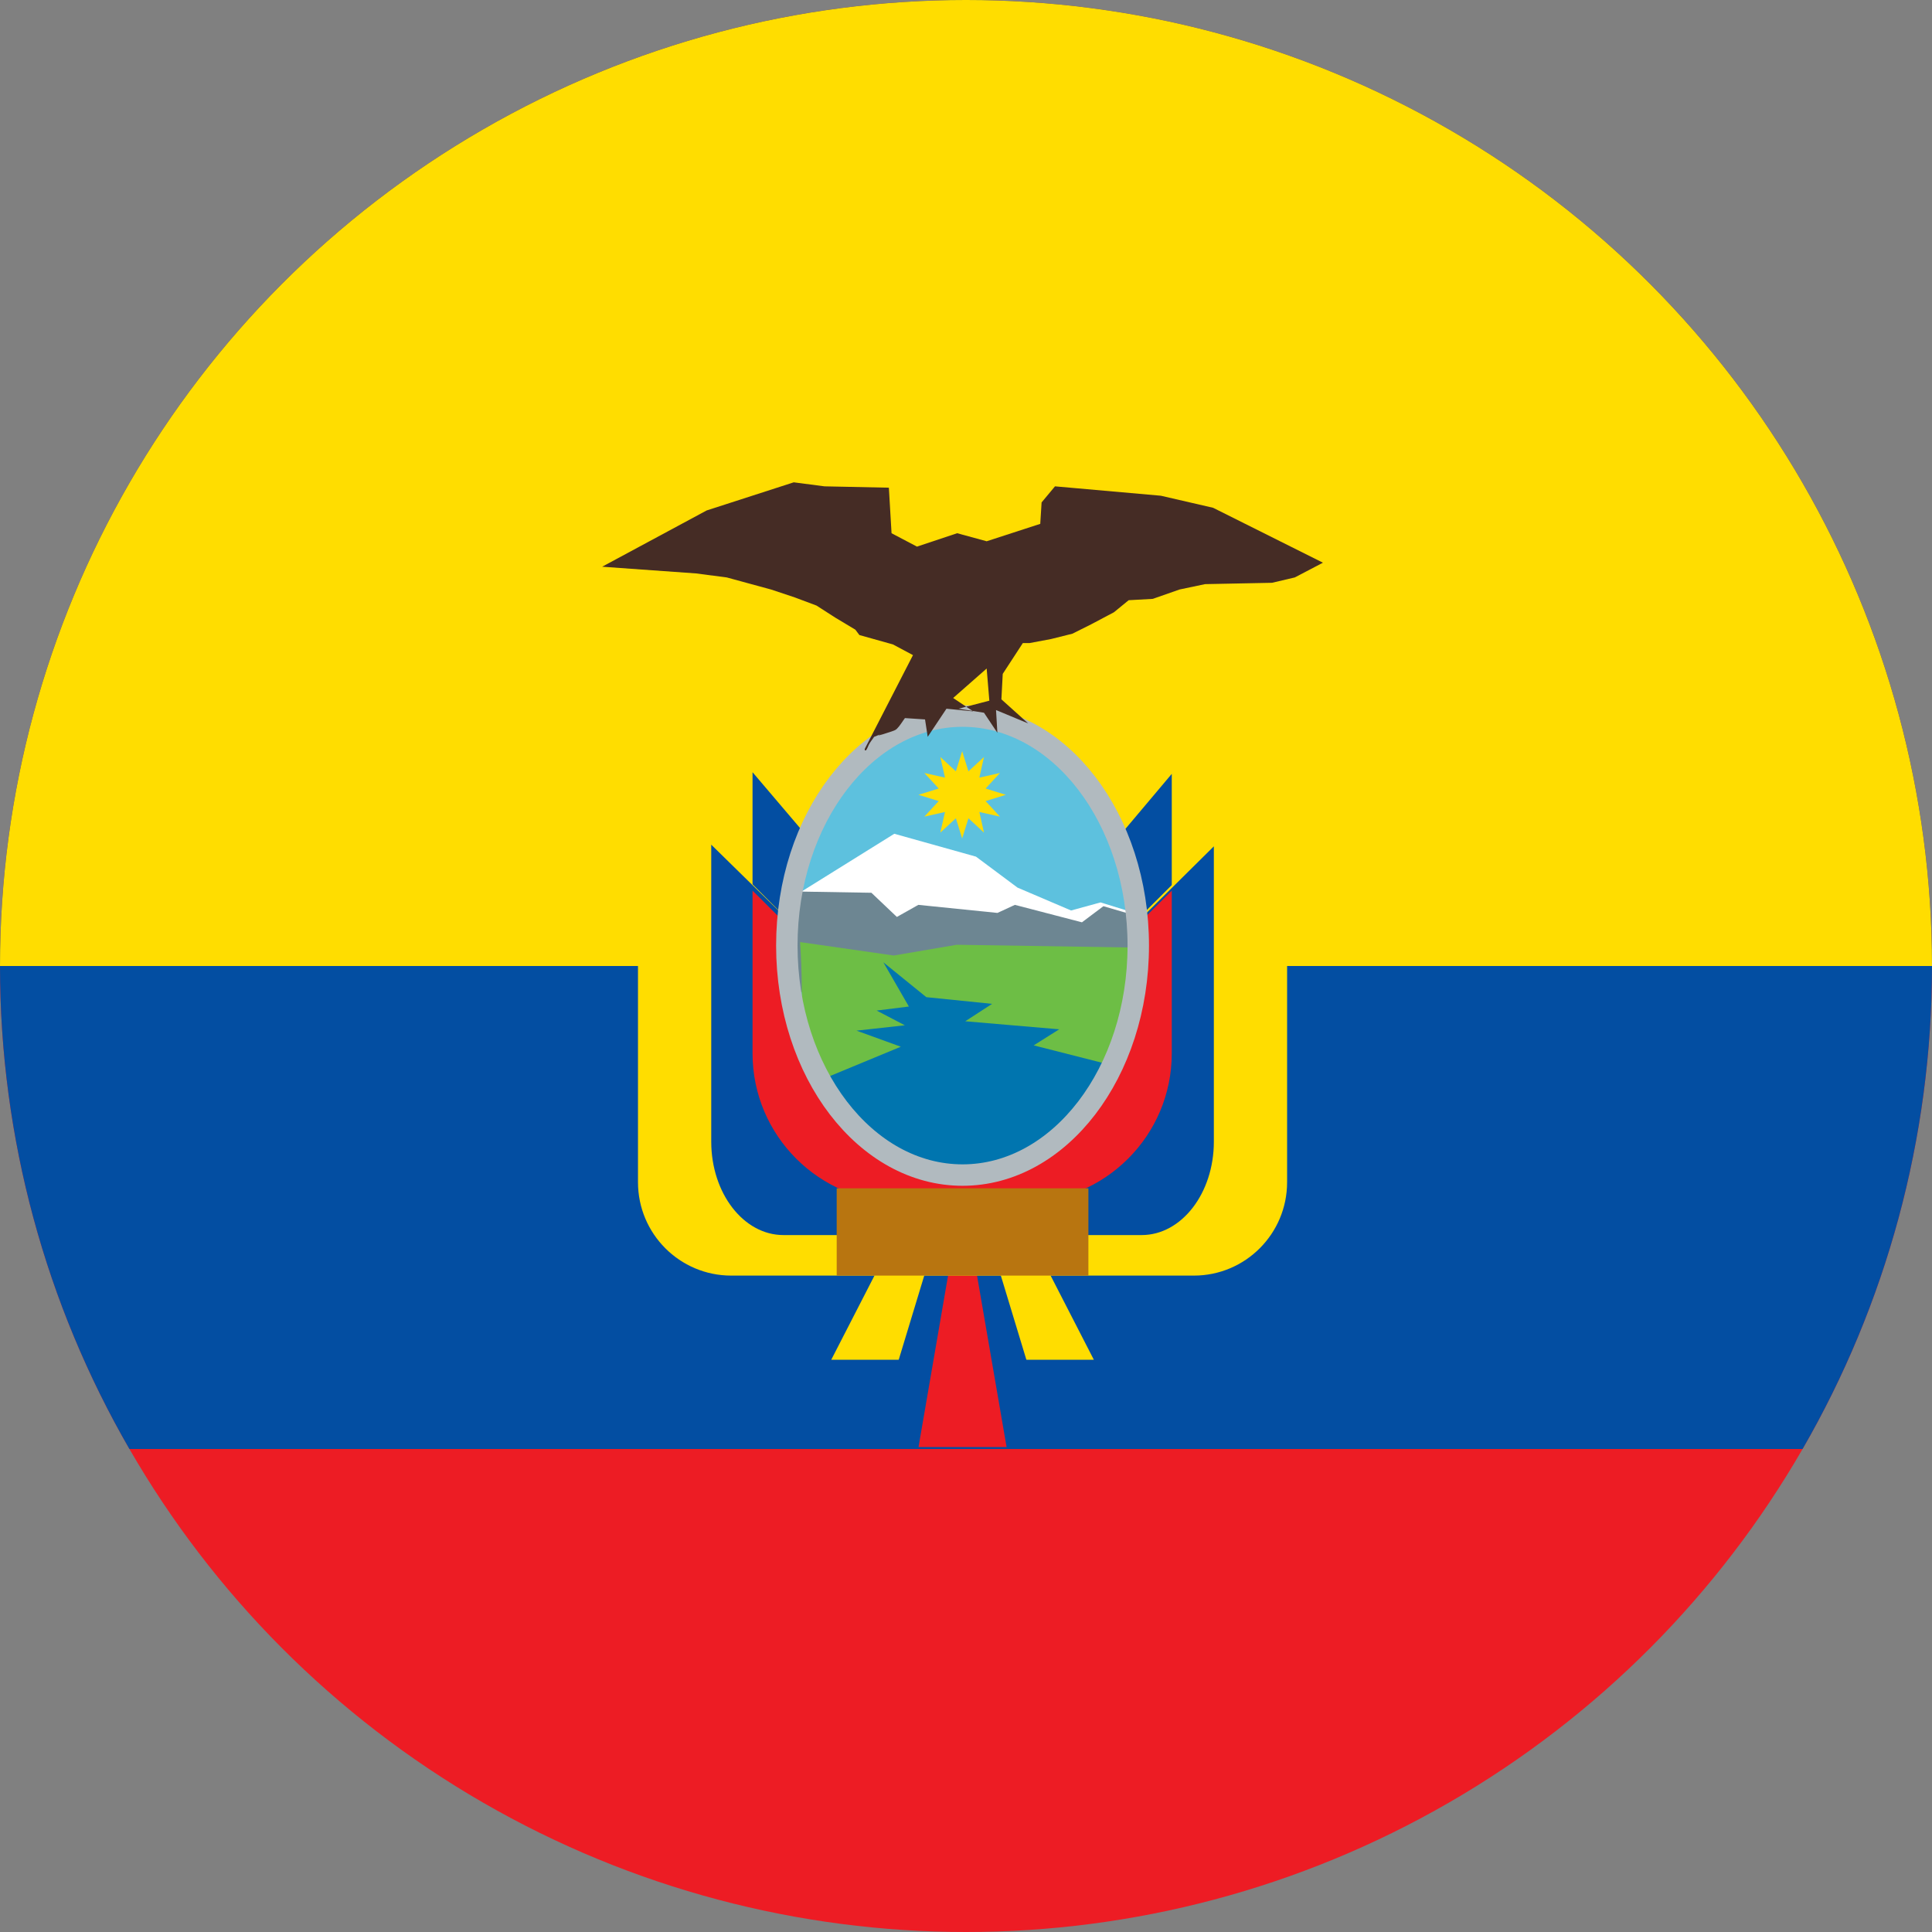<?xml version="1.0" encoding="UTF-8"?> <svg xmlns="http://www.w3.org/2000/svg" xml:space="preserve" width="600" height="600"><rect width="100%" height="100%" fill="#808080" stroke="none"/><defs><clipPath id="c"><circle cx="450" cy="300" r="300" style="opacity:.659;fill:#fff;stroke-width:3.837"></circle></clipPath><clipPath id="b"><circle cx="450" cy="300" r="300" style="opacity:.659;fill:#fff;stroke-width:3.837"></circle></clipPath><clipPath id="a"><circle cx="450" cy="300" r="300" style="opacity:.659;fill:#fff;stroke-width:3.837"></circle></clipPath><clipPath id="d"><path d="M2823 641h925v1238h-925z"></path></clipPath></defs><path fill="#ed1c24" d="M0 0h900v600H0z" clip-path="url(#a)" style="stroke-width:.625" transform="translate(-150)"></path><path fill="#034ea2" d="M0 0h900v450H0z" clip-path="url(#b)" style="stroke-width:.625" transform="translate(-150)"></path><path fill="#fd0" d="M0 0h900v300H0z" clip-path="url(#c)" style="stroke-width:.625" transform="translate(-150)"></path><g clip-path="url(#d)" style="overflow:hidden" transform="matrix(.242 0 0 .242 -496.163 -5.331)"><path fill="#fd0" fill-rule="evenodd" d="m2929.87 925 355.63 407.26L3641.14 925l4.74 17.58a137.25 137.25 0 0 1 2.12 24.116v478.644c0 66.08-46.63 119.66-104.14 119.66h-516.72c-57.51 0-104.14-53.58-104.14-119.66V966.696c0-8.261.73-16.327 2.12-24.116z"></path><path fill="#034ea2" fill-rule="evenodd" d="m3016 1013 133.6 157.08 66.87 4.9L3285 1280.9l62.32-96.32 60.18 4.42 146.5-173.88v379.03c0 66.19-34.6 119.85-77.28 119.85h-383.44c-42.68 0-77.28-53.66-77.28-119.85z"></path><path fill="#fd0" fill-rule="evenodd" d="m3117 1767 168.5-328 168.5 328z"></path><path fill="#034ea2" fill-rule="evenodd" d="m3186 1825 99.5-328 99.5 328z"></path><path fill="#ed1c24" fill-rule="evenodd" d="m3229 1879 56.5-328 56.5 328z"></path><path fill="#fd0" fill-rule="evenodd" d="m2876.89 1018 408.61 407.9 408.61-407.9 5.46 17.61c1.59 7.8 2.43 15.88 2.43 24.15v479.39c0 66.19-53.57 119.85-119.66 119.85h-593.68c-66.09 0-119.66-53.66-119.66-119.85v-479.39c0-8.27.84-16.35 2.43-24.15z"></path><path fill="#034ea2" fill-rule="evenodd" d="m2963 1106 160.18 157.08 80.16 4.9 82.16 105.92 74.71-96.32 72.15 4.42L3608 1108.12v379.03c0 66.19-41.48 119.85-92.65 119.85h-459.7c-51.17 0-92.65-53.66-92.65-119.85z"></path><path fill="#ed1c24" fill-rule="evenodd" d="m3016 1165 269 267.8 269-267.8v208.76c0 105.62-85.72 191.24-191.45 191.24h-155.1c-105.73 0-191.45-85.62-191.45-191.24Z"></path><path fill="#5dc1de" fill-rule="evenodd" d="M3060 1237.5c0-162.65 100.96-294.5 225.5-294.5s225.5 131.85 225.5 294.5-100.96 294.5-225.5 294.5-225.5-131.85-225.5-294.5z"></path><path fill="#b87510" d="M3124 1547h323v112h-323z"></path><path fill="#fff" fill-rule="evenodd" d="m3075.88 1168 122.03-76 104.84 29.36 53.28 39.73 68.75 29.36 37.81-10.36 44.69 13.82L3509 1225l-440-8.64z"></path><path fill="#6d8692" fill-rule="evenodd" d="m3067 1166 101.53 1.72 32.7 31.03 27.54-15.51 101.53 10.34 22.37-10.34 86.05 22.4 27.54-20.68 41.3 12.07 3.44 70.67-6.88 29.3-428.52-1.72-6.88-53.44z"></path><path fill="#6dbe45" fill-rule="evenodd" d="m3077 1231 120.24 17.24 80.74-13.79 219.87 3.45 5.15 37.93-30.92 106.89-32.64 48.28-316.06-10.34-44.66-82.76c.57-32.76 1.14-65.52-1.72-106.9z"></path><path fill="#0075af" fill-rule="evenodd" d="m3115 1403.09 91.29-37.81-56.84-20.62 62.01-6.88-36.17-18.9 41.34-5.16-32.73-56.72 55.12 44.69 84.4 8.59-34.45 22.35 120.58 10.31-32.73 20.62 87.85 22.35 10.33 8.59-44.78 79.06-74.07 48.13-86.13 10.31-89.57-37.81-49.95-63.6z"></path><path fill="#fd0" fill-rule="evenodd" d="m3229 1042 25.9-8.07-18.4-19.93 26.46 5.96-5.96-26.458 19.93 18.398L3285 986l8.07 25.9 19.93-18.398-5.96 26.458 26.46-5.96-18.4 19.93 25.9 8.07-25.9 8.07 18.4 19.93-26.46-5.96 5.96 26.46-19.93-18.4-8.07 25.9-8.07-25.9-19.93 18.4 5.96-26.46-26.46 5.96 18.4-19.93z"></path><path fill="none" stroke="#b1babf" stroke-miterlimit="8" stroke-width="27.5" d="M3060 1235.5c0-162.65 100.96-294.5 225.5-294.5s225.5 131.85 225.5 294.5-100.96 294.5-225.5 294.5-225.5-131.85-225.5-294.5z"></path><path fill="#452c25" fill-rule="evenodd" d="m2823 749.296 134.11-72.197L3068.86 641l39.55 5.157 82.53 1.719 3.44 58.445 32.66 17.19 51.58-17.19 37.83 10.314 68.77-22.346 1.72-27.504 17.19-20.628 135.83 12.033 67.05 15.471L3748 744.139l-36.11 18.909-29.22 6.876-85.97 1.719-32.67 6.876-34.39 12.033-30.94 1.718-18.92 15.471-29.22 15.471-24.08 12.033-27.5 6.876-27.51 5.157h-8.6l-25.79 39.537-1.72 32.66 34.39 30.942-41.27-17.19 1.72 29.223-17.19-25.785-32.67-5.157 39.55-10.314-3.44-41.255-42.99 37.817 25.79 17.19-34.38-3.438-24.07 36.098-3.44-22.346-25.79-1.719c-3.44 4.584-6.27 9.7-10.32 13.752-1.81 1.811-4.44 2.627-6.87 3.438-37.69 12.56 4.3-3.786-22.36 6.875-2.29 3.438-5.03 6.619-6.87 10.314-1.15 2.292-1.9 4.826-3.44 6.876-.35.459-1.15 0-1.72 0v-1.718l61.89-120.329-25.79-13.752-42.98-12.033-5.16-6.876-25.79-15.471-24.07-15.471-27.51-10.314-30.94-10.313-56.74-15.471-39.55-5.157z"></path></g></svg> 